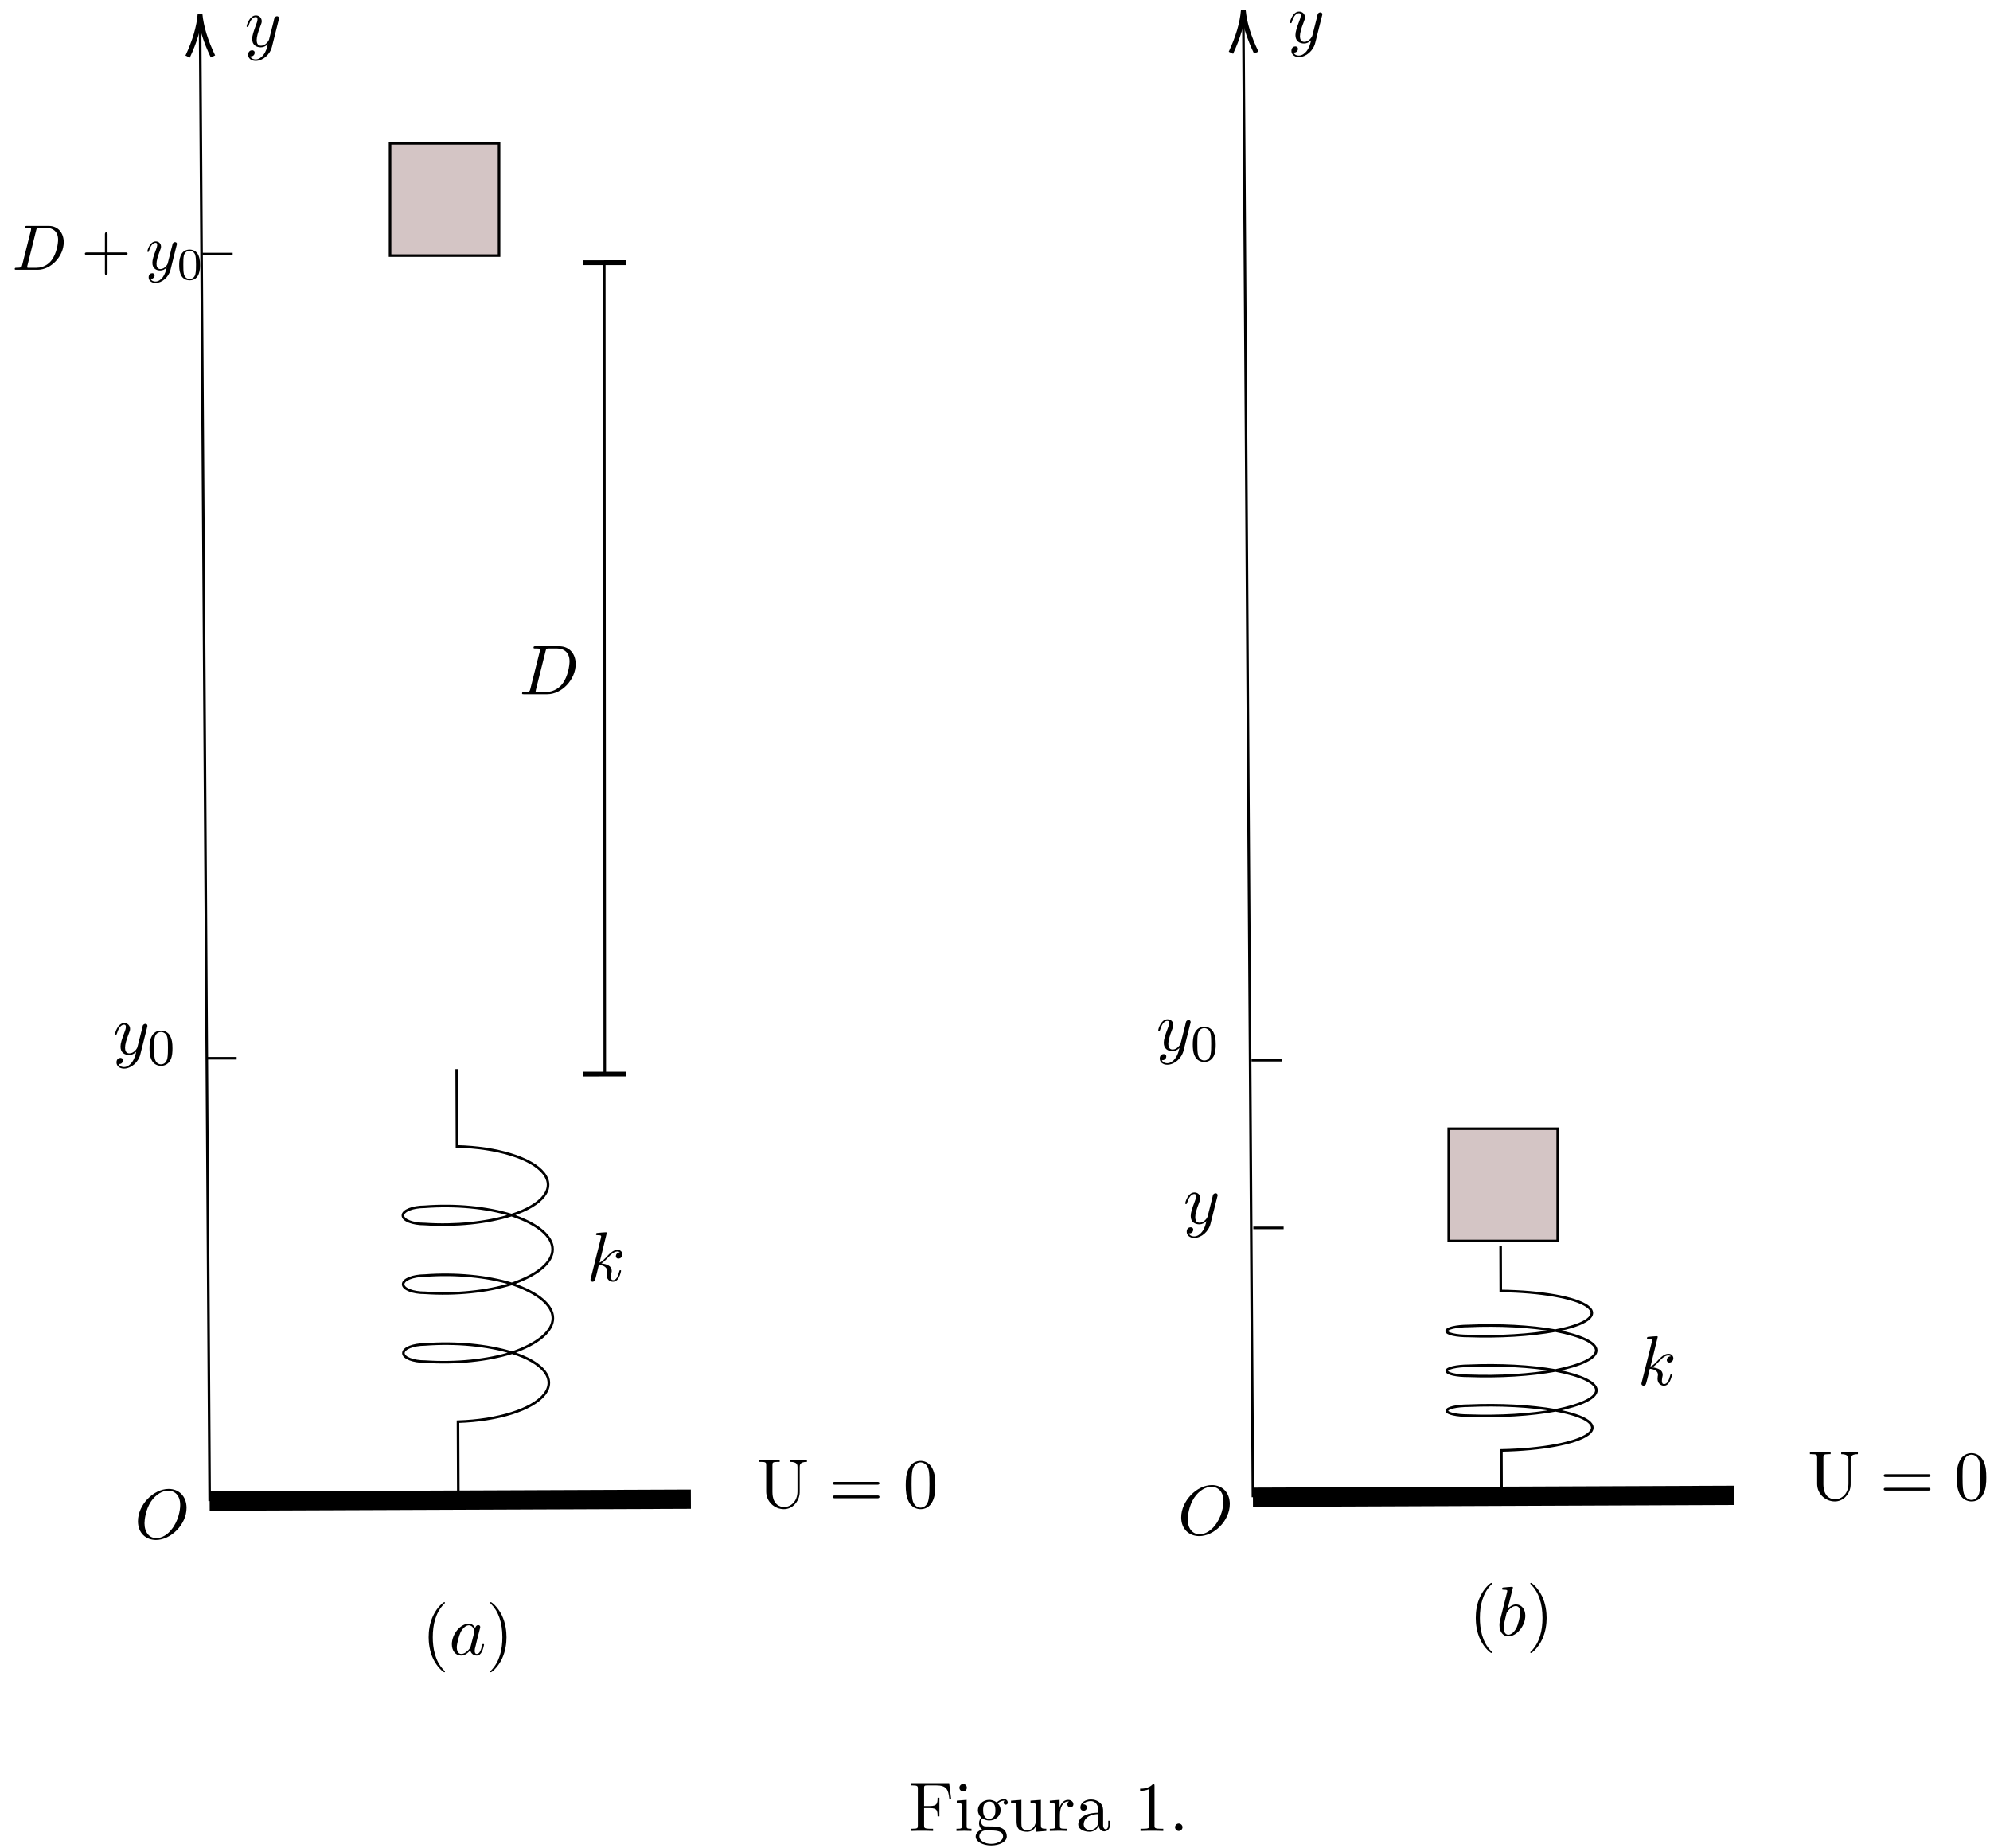 <?xml version="1.0" encoding="UTF-8"?>
<svg xmlns="http://www.w3.org/2000/svg" xmlns:xlink="http://www.w3.org/1999/xlink" width="309pt" height="287pt" viewBox="0 0 309 287" version="1.1">
<defs>
<g>
<symbol overflow="visible" id="glyph0-0">
<path style="stroke:none;" d=""/>
</symbol>
<symbol overflow="visible" id="glyph0-1">
<path style="stroke:none;" d="M 3.125 -7.453 C 3.125 -7.453 3.125 -7.562 2.984 -7.562 C 2.734 -7.562 1.938 -7.484 1.656 -7.453 C 1.578 -7.453 1.453 -7.438 1.453 -7.234 C 1.453 -7.109 1.547 -7.109 1.719 -7.109 C 2.234 -7.109 2.25 -7.031 2.25 -6.922 L 2.219 -6.703 L 0.641 -0.422 C 0.594 -0.266 0.594 -0.25 0.594 -0.188 C 0.594 0.062 0.812 0.125 0.922 0.125 C 1.062 0.125 1.219 0.016 1.281 -0.109 C 1.344 -0.203 1.828 -2.219 1.891 -2.5 C 2.266 -2.469 3.156 -2.297 3.156 -1.578 C 3.156 -1.5 3.156 -1.453 3.125 -1.344 C 3.109 -1.203 3.094 -1.078 3.094 -0.953 C 3.094 -0.312 3.516 0.125 4.094 0.125 C 4.422 0.125 4.719 -0.047 4.953 -0.453 C 5.219 -0.938 5.344 -1.531 5.344 -1.562 C 5.344 -1.672 5.25 -1.672 5.219 -1.672 C 5.109 -1.672 5.094 -1.625 5.062 -1.469 C 4.844 -0.672 4.594 -0.125 4.109 -0.125 C 3.906 -0.125 3.766 -0.234 3.766 -0.625 C 3.766 -0.812 3.812 -1.062 3.844 -1.25 C 3.891 -1.422 3.891 -1.469 3.891 -1.578 C 3.891 -2.297 3.203 -2.609 2.281 -2.719 C 2.625 -2.922 2.969 -3.266 3.219 -3.531 C 3.734 -4.109 4.25 -4.578 4.781 -4.578 C 4.844 -4.578 4.859 -4.578 4.875 -4.562 C 5 -4.547 5.016 -4.547 5.109 -4.484 C 5.125 -4.469 5.125 -4.453 5.141 -4.438 C 4.625 -4.406 4.531 -3.984 4.531 -3.844 C 4.531 -3.672 4.641 -3.469 4.938 -3.469 C 5.219 -3.469 5.547 -3.703 5.547 -4.141 C 5.547 -4.453 5.297 -4.828 4.797 -4.828 C 4.5 -4.828 3.984 -4.734 3.203 -3.859 C 2.828 -3.453 2.406 -3.016 2 -2.844 Z M 3.125 -7.453 "/>
</symbol>
<symbol overflow="visible" id="glyph0-2">
<path style="stroke:none;" d="M 8.078 -4.75 C 8.078 -6.516 6.922 -7.688 5.297 -7.688 C 2.938 -7.688 0.531 -5.219 0.531 -2.672 C 0.531 -0.859 1.75 0.234 3.328 0.234 C 5.641 0.234 8.078 -2.156 8.078 -4.75 Z M 3.391 -0.047 C 2.312 -0.047 1.547 -0.922 1.547 -2.359 C 1.547 -2.844 1.703 -4.438 2.547 -5.719 C 3.297 -6.844 4.359 -7.422 5.219 -7.422 C 6.125 -7.422 7.094 -6.812 7.094 -5.188 C 7.094 -4.391 6.812 -2.688 5.719 -1.359 C 5.203 -0.688 4.312 -0.047 3.391 -0.047 Z M 3.391 -0.047 "/>
</symbol>
<symbol overflow="visible" id="glyph0-3">
<path style="stroke:none;" d="M 5.297 -4.156 C 5.344 -4.312 5.344 -4.328 5.344 -4.406 C 5.344 -4.609 5.188 -4.703 5.031 -4.703 C 4.922 -4.703 4.75 -4.641 4.641 -4.469 C 4.625 -4.422 4.531 -4.078 4.5 -3.875 C 4.422 -3.594 4.344 -3.297 4.281 -3.016 L 3.781 -1.047 C 3.734 -0.891 3.266 -0.125 2.547 -0.125 C 2 -0.125 1.875 -0.594 1.875 -1 C 1.875 -1.5 2.062 -2.188 2.438 -3.141 C 2.609 -3.594 2.656 -3.703 2.656 -3.922 C 2.656 -4.422 2.297 -4.828 1.75 -4.828 C 0.719 -4.828 0.312 -3.234 0.312 -3.141 C 0.312 -3.031 0.422 -3.031 0.453 -3.031 C 0.562 -3.031 0.562 -3.047 0.625 -3.234 C 0.922 -4.25 1.359 -4.578 1.719 -4.578 C 1.812 -4.578 2 -4.578 2 -4.234 C 2 -3.953 1.891 -3.672 1.812 -3.469 C 1.375 -2.312 1.172 -1.688 1.172 -1.172 C 1.172 -0.203 1.859 0.125 2.516 0.125 C 2.938 0.125 3.297 -0.062 3.609 -0.375 C 3.469 0.203 3.344 0.734 2.906 1.312 C 2.625 1.672 2.203 2 1.703 2 C 1.547 2 1.062 1.969 0.875 1.531 C 1.047 1.531 1.188 1.531 1.344 1.406 C 1.453 1.312 1.562 1.172 1.562 0.953 C 1.562 0.625 1.266 0.578 1.156 0.578 C 0.906 0.578 0.547 0.75 0.547 1.281 C 0.547 1.828 1.031 2.234 1.703 2.234 C 2.828 2.234 3.953 1.25 4.25 0.016 Z M 5.297 -4.156 "/>
</symbol>
<symbol overflow="visible" id="glyph0-4">
<path style="stroke:none;" d="M 1.734 -0.844 C 1.625 -0.422 1.609 -0.344 0.734 -0.344 C 0.562 -0.344 0.438 -0.344 0.438 -0.125 C 0.438 0 0.531 0 0.734 0 L 4.359 0 C 6.625 0 8.766 -2.297 8.766 -4.688 C 8.766 -6.234 7.844 -7.453 6.203 -7.453 L 2.547 -7.453 C 2.328 -7.453 2.219 -7.453 2.219 -7.234 C 2.219 -7.109 2.312 -7.109 2.531 -7.109 C 2.672 -7.109 2.875 -7.094 3 -7.094 C 3.172 -7.062 3.234 -7.031 3.234 -6.922 C 3.234 -6.875 3.234 -6.844 3.203 -6.703 Z M 4.094 -6.703 C 4.188 -7.078 4.203 -7.109 4.672 -7.109 L 5.844 -7.109 C 6.922 -7.109 7.812 -6.531 7.812 -5.094 C 7.812 -4.562 7.609 -2.766 6.672 -1.578 C 6.359 -1.172 5.5 -0.344 4.156 -0.344 L 2.922 -0.344 C 2.766 -0.344 2.75 -0.344 2.688 -0.344 C 2.578 -0.359 2.547 -0.375 2.547 -0.453 C 2.547 -0.484 2.547 -0.516 2.594 -0.703 Z M 4.094 -6.703 "/>
</symbol>
<symbol overflow="visible" id="glyph0-5">
<path style="stroke:none;" d="M 4.062 -4.125 C 3.875 -4.531 3.562 -4.828 3.062 -4.828 C 1.781 -4.828 0.438 -3.219 0.438 -1.625 C 0.438 -0.594 1.031 0.125 1.891 0.125 C 2.109 0.125 2.656 0.078 3.297 -0.703 C 3.391 -0.234 3.781 0.125 4.297 0.125 C 4.672 0.125 4.922 -0.125 5.109 -0.484 C 5.297 -0.875 5.438 -1.531 5.438 -1.562 C 5.438 -1.672 5.328 -1.672 5.297 -1.672 C 5.188 -1.672 5.188 -1.625 5.141 -1.469 C 4.969 -0.766 4.766 -0.125 4.312 -0.125 C 4.031 -0.125 3.984 -0.406 3.984 -0.625 C 3.984 -0.859 4.016 -0.953 4.141 -1.422 C 4.25 -1.891 4.281 -2 4.375 -2.406 L 4.766 -3.938 C 4.844 -4.25 4.844 -4.266 4.844 -4.312 C 4.844 -4.5 4.719 -4.609 4.531 -4.609 C 4.266 -4.609 4.094 -4.359 4.062 -4.125 Z M 3.359 -1.297 C 3.297 -1.094 3.297 -1.078 3.141 -0.891 C 2.656 -0.297 2.219 -0.125 1.906 -0.125 C 1.359 -0.125 1.203 -0.719 1.203 -1.141 C 1.203 -1.688 1.562 -3.031 1.812 -3.531 C 2.156 -4.172 2.641 -4.578 3.078 -4.578 C 3.781 -4.578 3.938 -3.688 3.938 -3.625 C 3.938 -3.562 3.922 -3.484 3.906 -3.438 Z M 3.359 -1.297 "/>
</symbol>
<symbol overflow="visible" id="glyph0-6">
<path style="stroke:none;" d="M 2.609 -7.453 C 2.609 -7.453 2.609 -7.562 2.469 -7.562 C 2.219 -7.562 1.422 -7.484 1.141 -7.453 C 1.047 -7.453 0.922 -7.438 0.922 -7.234 C 0.922 -7.109 1.031 -7.109 1.188 -7.109 C 1.719 -7.109 1.734 -7.031 1.734 -6.922 C 1.734 -6.844 1.641 -6.484 1.578 -6.25 L 0.688 -2.688 C 0.562 -2.156 0.516 -1.969 0.516 -1.594 C 0.516 -0.562 1.094 0.125 1.891 0.125 C 3.188 0.125 4.531 -1.5 4.531 -3.078 C 4.531 -4.062 3.953 -4.828 3.078 -4.828 C 2.578 -4.828 2.125 -4.5 1.797 -4.172 Z M 1.578 -3.328 C 1.641 -3.562 1.641 -3.594 1.75 -3.703 C 2.281 -4.422 2.766 -4.578 3.047 -4.578 C 3.453 -4.578 3.734 -4.25 3.734 -3.562 C 3.734 -2.906 3.375 -1.656 3.188 -1.25 C 2.828 -0.516 2.328 -0.125 1.891 -0.125 C 1.531 -0.125 1.172 -0.422 1.172 -1.219 C 1.172 -1.422 1.172 -1.641 1.344 -2.328 Z M 1.578 -3.328 "/>
</symbol>
<symbol overflow="visible" id="glyph1-0">
<path style="stroke:none;" d=""/>
</symbol>
<symbol overflow="visible" id="glyph1-1">
<path style="stroke:none;" d="M 3.891 -2.547 C 3.891 -3.391 3.812 -3.906 3.547 -4.422 C 3.203 -5.125 2.547 -5.297 2.109 -5.297 C 1.109 -5.297 0.734 -4.547 0.625 -4.328 C 0.344 -3.75 0.328 -2.953 0.328 -2.547 C 0.328 -2.016 0.344 -1.219 0.734 -0.578 C 1.094 0.016 1.688 0.172 2.109 0.172 C 2.5 0.172 3.172 0.047 3.578 -0.734 C 3.875 -1.312 3.891 -2.031 3.891 -2.547 Z M 2.109 -0.062 C 1.844 -0.062 1.297 -0.188 1.125 -1.016 C 1.031 -1.469 1.031 -2.219 1.031 -2.641 C 1.031 -3.188 1.031 -3.75 1.125 -4.188 C 1.297 -5 1.906 -5.078 2.109 -5.078 C 2.375 -5.078 2.938 -4.938 3.094 -4.219 C 3.188 -3.781 3.188 -3.172 3.188 -2.641 C 3.188 -2.172 3.188 -1.453 3.094 -1 C 2.922 -0.172 2.375 -0.062 2.109 -0.062 Z M 2.109 -0.062 "/>
</symbol>
<symbol overflow="visible" id="glyph2-0">
<path style="stroke:none;" d=""/>
</symbol>
<symbol overflow="visible" id="glyph2-1">
<path style="stroke:none;" d="M 1.578 -0.781 C 1.484 -0.391 1.469 -0.312 0.672 -0.312 C 0.516 -0.312 0.406 -0.312 0.406 -0.125 C 0.406 0 0.484 0 0.672 0 L 3.984 0 C 6.047 0 8.016 -2.109 8.016 -4.281 C 8.016 -5.688 7.172 -6.812 5.672 -6.812 L 2.328 -6.812 C 2.141 -6.812 2.031 -6.812 2.031 -6.625 C 2.031 -6.5 2.109 -6.5 2.312 -6.5 C 2.438 -6.5 2.625 -6.484 2.734 -6.484 C 2.906 -6.453 2.953 -6.438 2.953 -6.312 C 2.953 -6.281 2.953 -6.25 2.922 -6.125 Z M 3.734 -6.125 C 3.828 -6.469 3.844 -6.5 4.281 -6.5 L 5.344 -6.5 C 6.312 -6.5 7.141 -5.969 7.141 -4.656 C 7.141 -4.172 6.953 -2.531 6.094 -1.438 C 5.812 -1.062 5.031 -0.312 3.797 -0.312 L 2.672 -0.312 C 2.531 -0.312 2.516 -0.312 2.453 -0.312 C 2.359 -0.328 2.328 -0.344 2.328 -0.422 C 2.328 -0.453 2.328 -0.469 2.375 -0.641 Z M 3.734 -6.125 "/>
</symbol>
<symbol overflow="visible" id="glyph2-2">
<path style="stroke:none;" d="M 4.844 -3.797 C 4.891 -3.938 4.891 -3.953 4.891 -4.031 C 4.891 -4.203 4.75 -4.297 4.594 -4.297 C 4.5 -4.297 4.344 -4.234 4.25 -4.094 C 4.234 -4.031 4.141 -3.734 4.109 -3.547 C 4.031 -3.297 3.969 -3.016 3.906 -2.75 L 3.453 -0.953 C 3.422 -0.812 2.984 -0.109 2.328 -0.109 C 1.828 -0.109 1.719 -0.547 1.719 -0.922 C 1.719 -1.375 1.891 -2 2.219 -2.875 C 2.375 -3.281 2.422 -3.391 2.422 -3.594 C 2.422 -4.031 2.109 -4.406 1.609 -4.406 C 0.656 -4.406 0.297 -2.953 0.297 -2.875 C 0.297 -2.766 0.391 -2.766 0.406 -2.766 C 0.516 -2.766 0.516 -2.797 0.562 -2.953 C 0.844 -3.891 1.234 -4.188 1.578 -4.188 C 1.656 -4.188 1.828 -4.188 1.828 -3.875 C 1.828 -3.625 1.719 -3.359 1.656 -3.172 C 1.25 -2.109 1.078 -1.547 1.078 -1.078 C 1.078 -0.188 1.703 0.109 2.297 0.109 C 2.688 0.109 3.016 -0.062 3.297 -0.344 C 3.172 0.172 3.047 0.672 2.656 1.203 C 2.391 1.531 2.016 1.828 1.562 1.828 C 1.422 1.828 0.969 1.797 0.797 1.406 C 0.953 1.406 1.094 1.406 1.219 1.281 C 1.328 1.203 1.422 1.062 1.422 0.875 C 1.422 0.562 1.156 0.531 1.062 0.531 C 0.828 0.531 0.5 0.688 0.5 1.172 C 0.5 1.672 0.938 2.047 1.562 2.047 C 2.578 2.047 3.609 1.141 3.891 0.016 Z M 4.844 -3.797 "/>
</symbol>
<symbol overflow="visible" id="glyph3-0">
<path style="stroke:none;" d=""/>
</symbol>
<symbol overflow="visible" id="glyph3-1">
<path style="stroke:none;" d="M 4.078 -2.297 L 6.859 -2.297 C 7 -2.297 7.188 -2.297 7.188 -2.5 C 7.188 -2.688 7 -2.688 6.859 -2.688 L 4.078 -2.688 L 4.078 -5.484 C 4.078 -5.625 4.078 -5.812 3.875 -5.812 C 3.672 -5.812 3.672 -5.625 3.672 -5.484 L 3.672 -2.688 L 0.891 -2.688 C 0.75 -2.688 0.562 -2.688 0.562 -2.5 C 0.562 -2.297 0.75 -2.297 0.891 -2.297 L 3.672 -2.297 L 3.672 0.5 C 3.672 0.641 3.672 0.828 3.875 0.828 C 4.078 0.828 4.078 0.641 4.078 0.5 Z M 4.078 -2.297 "/>
</symbol>
<symbol overflow="visible" id="glyph4-0">
<path style="stroke:none;" d=""/>
</symbol>
<symbol overflow="visible" id="glyph4-1">
<path style="stroke:none;" d="M 3.594 -2.219 C 3.594 -2.984 3.5 -3.547 3.188 -4.031 C 2.969 -4.344 2.531 -4.625 1.984 -4.625 C 0.359 -4.625 0.359 -2.719 0.359 -2.219 C 0.359 -1.719 0.359 0.141 1.984 0.141 C 3.594 0.141 3.594 -1.719 3.594 -2.219 Z M 1.984 -0.062 C 1.656 -0.062 1.234 -0.25 1.094 -0.812 C 1 -1.219 1 -1.797 1 -2.312 C 1 -2.828 1 -3.359 1.094 -3.734 C 1.25 -4.281 1.688 -4.438 1.984 -4.438 C 2.359 -4.438 2.719 -4.203 2.844 -3.797 C 2.953 -3.422 2.969 -2.922 2.969 -2.312 C 2.969 -1.797 2.969 -1.281 2.875 -0.844 C 2.734 -0.203 2.266 -0.062 1.984 -0.062 Z M 1.984 -0.062 "/>
</symbol>
<symbol overflow="visible" id="glyph5-0">
<path style="stroke:none;" d=""/>
</symbol>
<symbol overflow="visible" id="glyph5-1">
<path style="stroke:none;" d="M 6.344 -7.422 L 0.359 -7.422 L 0.359 -7.078 L 0.625 -7.078 C 1.469 -7.078 1.484 -6.953 1.484 -6.562 L 1.484 -0.844 C 1.484 -0.453 1.469 -0.344 0.625 -0.344 L 0.359 -0.344 L 0.359 0 C 0.734 -0.031 1.594 -0.031 2.016 -0.031 C 2.469 -0.031 3.453 -0.031 3.844 0 L 3.844 -0.344 L 3.484 -0.344 C 2.453 -0.344 2.453 -0.484 2.453 -0.859 L 2.453 -3.547 L 3.391 -3.547 C 4.438 -3.547 4.547 -3.203 4.547 -2.266 L 4.828 -2.266 L 4.828 -5.156 L 4.547 -5.156 C 4.547 -4.25 4.438 -3.875 3.391 -3.875 L 2.453 -3.875 L 2.453 -6.641 C 2.453 -7 2.469 -7.078 2.984 -7.078 L 4.297 -7.078 C 5.938 -7.078 6.203 -6.469 6.375 -4.969 L 6.656 -4.969 Z M 6.344 -7.422 "/>
</symbol>
<symbol overflow="visible" id="glyph5-2">
<path style="stroke:none;" d="M 1.938 -4.828 L 0.406 -4.703 L 0.406 -4.359 C 1.109 -4.359 1.203 -4.297 1.203 -3.766 L 1.203 -0.828 C 1.203 -0.344 1.094 -0.344 0.359 -0.344 L 0.359 0 C 0.703 -0.016 1.297 -0.031 1.562 -0.031 C 1.938 -0.031 2.328 -0.016 2.688 0 L 2.688 -0.344 C 1.969 -0.344 1.938 -0.391 1.938 -0.812 Z M 1.969 -6.719 C 1.969 -7.062 1.703 -7.297 1.391 -7.297 C 1.062 -7.297 0.812 -7 0.812 -6.719 C 0.812 -6.422 1.062 -6.141 1.391 -6.141 C 1.703 -6.141 1.969 -6.375 1.969 -6.719 Z M 1.969 -6.719 "/>
</symbol>
<symbol overflow="visible" id="glyph5-3">
<path style="stroke:none;" d="M 2.422 -1.875 C 1.469 -1.875 1.469 -2.969 1.469 -3.219 C 1.469 -3.516 1.484 -3.859 1.641 -4.141 C 1.734 -4.266 1.984 -4.562 2.422 -4.562 C 3.375 -4.562 3.375 -3.484 3.375 -3.234 C 3.375 -2.938 3.359 -2.578 3.203 -2.312 C 3.109 -2.188 2.859 -1.875 2.422 -1.875 Z M 1.156 -1.453 C 1.156 -1.5 1.156 -1.75 1.344 -1.969 C 1.766 -1.656 2.219 -1.625 2.422 -1.625 C 3.438 -1.625 4.188 -2.375 4.188 -3.219 C 4.188 -3.625 4.016 -4.031 3.734 -4.281 C 4.141 -4.641 4.531 -4.703 4.719 -4.703 C 4.75 -4.703 4.797 -4.703 4.828 -4.688 C 4.719 -4.641 4.656 -4.531 4.656 -4.391 C 4.656 -4.203 4.797 -4.078 4.969 -4.078 C 5.078 -4.078 5.297 -4.156 5.297 -4.406 C 5.297 -4.594 5.156 -4.938 4.734 -4.938 C 4.516 -4.938 4.031 -4.875 3.578 -4.422 C 3.125 -4.781 2.656 -4.828 2.422 -4.828 C 1.406 -4.828 0.656 -4.062 0.656 -3.234 C 0.656 -2.75 0.891 -2.328 1.172 -2.109 C 1.031 -1.938 0.828 -1.578 0.828 -1.203 C 0.828 -0.859 0.969 -0.453 1.312 -0.234 C 0.656 -0.047 0.312 0.422 0.312 0.859 C 0.312 1.641 1.391 2.25 2.719 2.25 C 4 2.25 5.141 1.688 5.141 0.844 C 5.141 0.453 4.984 -0.094 4.422 -0.406 C 3.844 -0.703 3.219 -0.703 2.547 -0.703 C 2.281 -0.703 1.812 -0.703 1.734 -0.719 C 1.391 -0.766 1.156 -1.094 1.156 -1.453 Z M 2.719 2 C 1.625 2 0.875 1.438 0.875 0.859 C 0.875 0.359 1.281 -0.047 1.766 -0.078 L 2.406 -0.078 C 3.344 -0.078 4.562 -0.078 4.562 0.859 C 4.562 1.453 3.797 2 2.719 2 Z M 2.719 2 "/>
</symbol>
<symbol overflow="visible" id="glyph5-4">
<path style="stroke:none;" d="M 4.266 -0.859 L 4.266 0.125 L 5.828 0 L 5.828 -0.344 C 5.078 -0.344 4.984 -0.422 4.984 -0.953 L 4.984 -4.828 L 3.375 -4.703 L 3.375 -4.359 C 4.141 -4.359 4.234 -4.281 4.234 -3.75 L 4.234 -1.812 C 4.234 -0.859 3.703 -0.125 2.906 -0.125 C 2 -0.125 1.953 -0.625 1.953 -1.203 L 1.953 -4.828 L 0.344 -4.703 L 0.344 -4.359 C 1.203 -4.359 1.203 -4.328 1.203 -3.359 L 1.203 -1.719 C 1.203 -0.875 1.203 0.125 2.859 0.125 C 3.469 0.125 3.953 -0.188 4.266 -0.859 Z M 4.266 -0.859 "/>
</symbol>
<symbol overflow="visible" id="glyph5-5">
<path style="stroke:none;" d="M 1.828 -3.625 L 1.828 -4.828 L 0.312 -4.703 L 0.312 -4.359 C 1.062 -4.359 1.156 -4.281 1.156 -3.75 L 1.156 -0.828 C 1.156 -0.344 1.031 -0.344 0.312 -0.344 L 0.312 0 C 0.734 -0.016 1.25 -0.031 1.547 -0.031 C 1.984 -0.031 2.5 -0.031 2.938 0 L 2.938 -0.344 L 2.703 -0.344 C 1.891 -0.344 1.875 -0.453 1.875 -0.844 L 1.875 -2.531 C 1.875 -3.609 2.328 -4.578 3.156 -4.578 C 3.234 -4.578 3.266 -4.578 3.281 -4.562 C 3.25 -4.562 3.031 -4.422 3.031 -4.141 C 3.031 -3.844 3.266 -3.672 3.5 -3.672 C 3.703 -3.672 3.969 -3.812 3.969 -4.156 C 3.969 -4.5 3.625 -4.828 3.156 -4.828 C 2.359 -4.828 1.969 -4.094 1.828 -3.625 Z M 1.828 -3.625 "/>
</symbol>
<symbol overflow="visible" id="glyph5-6">
<path style="stroke:none;" d="M 3.625 -0.828 C 3.672 -0.391 3.969 0.062 4.484 0.062 C 4.719 0.062 5.375 -0.094 5.375 -0.969 L 5.375 -1.578 L 5.109 -1.578 L 5.109 -0.969 C 5.109 -0.344 4.828 -0.266 4.719 -0.266 C 4.359 -0.266 4.312 -0.766 4.312 -0.812 L 4.312 -3 C 4.312 -3.453 4.312 -3.875 3.922 -4.281 C 3.484 -4.719 2.938 -4.891 2.422 -4.891 C 1.531 -4.891 0.781 -4.375 0.781 -3.656 C 0.781 -3.328 1 -3.141 1.281 -3.141 C 1.578 -3.141 1.781 -3.359 1.781 -3.641 C 1.781 -3.781 1.719 -4.141 1.219 -4.141 C 1.516 -4.531 2.047 -4.641 2.406 -4.641 C 2.938 -4.641 3.562 -4.219 3.562 -3.25 L 3.562 -2.844 C 3 -2.812 2.234 -2.781 1.547 -2.453 C 0.734 -2.078 0.453 -1.516 0.453 -1.031 C 0.453 -0.156 1.516 0.125 2.203 0.125 C 2.922 0.125 3.422 -0.312 3.625 -0.828 Z M 3.562 -2.625 L 3.562 -1.531 C 3.562 -0.484 2.766 -0.125 2.281 -0.125 C 1.75 -0.125 1.297 -0.5 1.297 -1.047 C 1.297 -1.641 1.75 -2.547 3.562 -2.625 Z M 3.562 -2.625 "/>
</symbol>
<symbol overflow="visible" id="glyph5-7">
<path style="stroke:none;" d="M 3.203 -6.984 C 3.203 -7.234 3.203 -7.266 2.953 -7.266 C 2.281 -6.562 1.312 -6.562 0.969 -6.562 L 0.969 -6.234 C 1.188 -6.234 1.828 -6.234 2.406 -6.516 L 2.406 -0.859 C 2.406 -0.469 2.359 -0.344 1.391 -0.344 L 1.031 -0.344 L 1.031 0 C 1.422 -0.031 2.359 -0.031 2.797 -0.031 C 3.234 -0.031 4.188 -0.031 4.562 0 L 4.562 -0.344 L 4.219 -0.344 C 3.234 -0.344 3.203 -0.453 3.203 -0.859 Z M 3.203 -6.984 "/>
</symbol>
<symbol overflow="visible" id="glyph5-8">
<path style="stroke:none;" d="M 2.094 -0.578 C 2.094 -0.891 1.828 -1.156 1.516 -1.156 C 1.203 -1.156 0.938 -0.891 0.938 -0.578 C 0.938 -0.266 1.203 0 1.516 0 C 1.828 0 2.094 -0.266 2.094 -0.578 Z M 2.094 -0.578 "/>
</symbol>
<symbol overflow="visible" id="glyph5-9">
<path style="stroke:none;" d="M 3.609 2.625 C 3.609 2.578 3.609 2.562 3.422 2.375 C 2.062 1 1.719 -1.062 1.719 -2.719 C 1.719 -4.625 2.125 -6.516 3.469 -7.891 C 3.609 -8.016 3.609 -8.031 3.609 -8.078 C 3.609 -8.141 3.562 -8.172 3.5 -8.172 C 3.391 -8.172 2.406 -7.438 1.766 -6.047 C 1.203 -4.859 1.078 -3.641 1.078 -2.719 C 1.078 -1.875 1.203 -0.562 1.797 0.672 C 2.453 2.016 3.391 2.719 3.5 2.719 C 3.562 2.719 3.609 2.688 3.609 2.625 Z M 3.609 2.625 "/>
</symbol>
<symbol overflow="visible" id="glyph5-10">
<path style="stroke:none;" d="M 3.156 -2.719 C 3.156 -3.578 3.031 -4.891 2.438 -6.125 C 1.781 -7.469 0.844 -8.172 0.734 -8.172 C 0.672 -8.172 0.625 -8.141 0.625 -8.078 C 0.625 -8.031 0.625 -8.016 0.828 -7.812 C 1.891 -6.734 2.516 -5 2.516 -2.719 C 2.516 -0.859 2.109 1.062 0.766 2.438 C 0.625 2.562 0.625 2.578 0.625 2.625 C 0.625 2.688 0.672 2.719 0.734 2.719 C 0.844 2.719 1.828 1.984 2.469 0.594 C 3.016 -0.594 3.156 -1.812 3.156 -2.719 Z M 3.156 -2.719 "/>
</symbol>
<symbol overflow="visible" id="glyph5-11">
<path style="stroke:none;" d="M 6.344 -2.516 C 6.344 -0.969 5.297 -0.094 4.25 -0.094 C 3.734 -0.094 2.453 -0.375 2.453 -2.438 L 2.453 -6.594 C 2.453 -6.984 2.469 -7.109 3.312 -7.109 L 3.578 -7.109 L 3.578 -7.453 C 3.203 -7.422 2.391 -7.422 1.969 -7.422 C 1.562 -7.422 0.734 -7.422 0.359 -7.453 L 0.359 -7.109 L 0.625 -7.109 C 1.469 -7.109 1.484 -6.984 1.484 -6.594 L 1.484 -2.484 C 1.484 -0.953 2.75 0.234 4.234 0.234 C 5.484 0.234 6.469 -0.781 6.656 -2.016 C 6.688 -2.234 6.688 -2.328 6.688 -2.766 L 6.688 -6.266 C 6.688 -6.625 6.688 -7.109 7.812 -7.109 L 7.812 -7.453 C 7.422 -7.438 6.891 -7.422 6.516 -7.422 C 6.141 -7.422 5.609 -7.438 5.219 -7.453 L 5.219 -7.109 C 6.344 -7.109 6.344 -6.594 6.344 -6.297 Z M 6.344 -2.516 "/>
</symbol>
<symbol overflow="visible" id="glyph5-12">
<path style="stroke:none;" d="M 7.5 -3.562 C 7.656 -3.562 7.859 -3.562 7.859 -3.781 C 7.859 -4 7.656 -4 7.5 -4 L 0.969 -4 C 0.812 -4 0.609 -4 0.609 -3.781 C 0.609 -3.562 0.812 -3.562 0.984 -3.562 Z M 7.5 -1.453 C 7.656 -1.453 7.859 -1.453 7.859 -1.672 C 7.859 -1.891 7.656 -1.891 7.5 -1.891 L 0.984 -1.891 C 0.812 -1.891 0.609 -1.891 0.609 -1.672 C 0.609 -1.453 0.812 -1.453 0.969 -1.453 Z M 7.5 -1.453 "/>
</symbol>
<symbol overflow="visible" id="glyph5-13">
<path style="stroke:none;" d="M 5.016 -3.484 C 5.016 -4.359 4.969 -5.234 4.578 -6.047 C 4.078 -7.094 3.188 -7.266 2.719 -7.266 C 2.078 -7.266 1.281 -6.984 0.828 -5.969 C 0.484 -5.219 0.422 -4.359 0.422 -3.484 C 0.422 -2.672 0.469 -1.688 0.922 -0.859 C 1.391 0.016 2.188 0.234 2.719 0.234 C 3.297 0.234 4.141 0.016 4.609 -1.031 C 4.969 -1.781 5.016 -2.625 5.016 -3.484 Z M 2.719 0 C 2.297 0 1.641 -0.266 1.453 -1.312 C 1.328 -1.969 1.328 -2.984 1.328 -3.625 C 1.328 -4.312 1.328 -5.031 1.422 -5.625 C 1.625 -6.922 2.438 -7.031 2.719 -7.031 C 3.078 -7.031 3.797 -6.828 4 -5.75 C 4.109 -5.141 4.109 -4.312 4.109 -3.625 C 4.109 -2.797 4.109 -2.062 3.984 -1.359 C 3.828 -0.328 3.203 0 2.719 0 Z M 2.719 0 "/>
</symbol>
</g>
</defs>
<g id="surface1">
<path style="fill:none;stroke-width:2.989;stroke-linecap:butt;stroke-linejoin:miter;stroke:rgb(0%,0%,0%);stroke-opacity:1;stroke-miterlimit:10;" d="M 81.594 -234.175 L 156.316 -233.878 " transform="matrix(1,0,0,-1,-49.039,-1.05)"/>
<path style="fill:none;stroke-width:0.399;stroke-linecap:butt;stroke-linejoin:miter;stroke:rgb(0%,0%,0%);stroke-opacity:1;stroke-miterlimit:10;" d="M 119.949 -167.077 L 119.996 -179.097 C 126.23 -179.245 131.57 -180.898 133.445 -183.253 C 135.316 -185.609 133.344 -188.183 128.473 -189.757 C 124.672 -190.964 119.758 -191.464 114.977 -191.144 C 113.117 -191.148 111.598 -190.558 111.598 -189.816 C 111.59 -189.081 113.105 -188.476 114.969 -188.472 C 119.738 -188.105 124.664 -188.573 128.473 -189.757 C 132.531 -191.124 134.84 -193.05 134.844 -195.07 C 134.851 -197.097 132.562 -199.034 128.516 -200.437 C 124.711 -201.644 119.793 -202.152 115.016 -201.823 C 113.156 -201.835 111.641 -201.238 111.641 -200.503 C 111.633 -199.769 113.144 -199.163 115.012 -199.152 C 119.781 -198.792 124.707 -199.261 128.516 -200.437 C 132.574 -201.812 134.879 -203.738 134.887 -205.757 C 134.891 -207.777 132.601 -209.722 128.555 -211.124 C 124.754 -212.335 119.836 -212.835 115.059 -212.511 C 113.199 -212.519 111.68 -211.925 111.68 -211.191 C 111.676 -210.448 113.187 -209.847 115.047 -209.839 C 119.824 -209.476 124.742 -209.948 128.555 -211.124 C 133.441 -212.655 135.43 -215.222 133.578 -217.589 C 131.719 -219.956 126.391 -221.648 120.156 -221.843 L 120.207 -233.866 " transform="matrix(1,0,0,-1,-49.039,-1.05)"/>
<path style="fill-rule:nonzero;fill:rgb(83.138%,77.254%,77.254%);fill-opacity:1;stroke-width:0.399;stroke-linecap:butt;stroke-linejoin:miter;stroke:rgb(0%,0%,0%);stroke-opacity:1;stroke-miterlimit:10;" d="M 109.605 -23.312 L 126.531 -23.312 L 126.531 -40.749 L 109.605 -40.749 Z M 109.605 -23.312 " transform="matrix(1,0,0,-1,-49.039,-1.05)"/>
<path style="fill:none;stroke-width:0.399;stroke-linecap:butt;stroke-linejoin:miter;stroke:rgb(0%,0%,0%);stroke-opacity:1;stroke-miterlimit:10;" d="M 81.594 -234.175 L 80.105 -4.484 " transform="matrix(1,0,0,-1,-49.039,-1.05)"/>
<path style="fill:none;stroke-width:0.747;stroke-linecap:butt;stroke-linejoin:miter;stroke:rgb(0%,0%,0%);stroke-opacity:1;stroke-miterlimit:10;" d="M 82.109 -9.808 C 80.965 -7.437 80.293 -5.265 80.102 -3.288 C 79.934 -5.269 79.289 -7.448 78.176 -9.835 " transform="matrix(1,0,0,-1,-49.039,-1.05)"/>
<path style="fill:none;stroke-width:0.399;stroke-linecap:butt;stroke-linejoin:miter;stroke:rgb(0%,0%,0%);stroke-opacity:1;stroke-miterlimit:10;" d="M 80.461 -40.511 L 85.164 -40.511 " transform="matrix(1,0,0,-1,-49.039,-1.05)"/>
<path style="fill:none;stroke-width:0.399;stroke-linecap:butt;stroke-linejoin:miter;stroke:rgb(0%,0%,0%);stroke-opacity:1;stroke-miterlimit:10;" d="M 142.867 -41.843 L 142.945 -167.855 " transform="matrix(1,0,0,-1,-49.039,-1.05)"/>
<path style="fill:none;stroke-width:0.747;stroke-linecap:butt;stroke-linejoin:miter;stroke:rgb(0%,0%,0%);stroke-opacity:1;stroke-miterlimit:10;" d="M 146.285 -167.851 L 139.601 -167.855 " transform="matrix(1,0,0,-1,-49.039,-1.05)"/>
<path style="fill:none;stroke-width:0.747;stroke-linecap:butt;stroke-linejoin:miter;stroke:rgb(0%,0%,0%);stroke-opacity:1;stroke-miterlimit:10;" d="M 146.207 -41.843 L 139.523 -41.847 " transform="matrix(1,0,0,-1,-49.039,-1.05)"/>
<path style="fill:none;stroke-width:2.989;stroke-linecap:butt;stroke-linejoin:miter;stroke:rgb(0%,0%,0%);stroke-opacity:1;stroke-miterlimit:10;" d="M 243.59 -233.577 L 318.312 -233.28 " transform="matrix(1,0,0,-1,-49.039,-1.05)"/>
<path style="fill:none;stroke-width:0.399;stroke-linecap:butt;stroke-linejoin:miter;stroke:rgb(0%,0%,0%);stroke-opacity:1;stroke-miterlimit:10;" d="M 282.051 -194.573 L 282.074 -201.538 C 288.316 -201.616 293.652 -202.566 295.519 -203.921 C 297.391 -205.284 295.41 -206.784 290.539 -207.702 C 286.738 -208.405 281.816 -208.706 277.043 -208.527 C 275.176 -208.53 273.664 -208.191 273.664 -207.765 C 273.664 -207.335 275.172 -206.984 277.035 -206.976 C 281.812 -206.757 286.73 -207.019 290.539 -207.702 C 294.598 -208.491 296.898 -209.597 296.898 -210.769 C 296.906 -211.941 294.617 -213.07 290.562 -213.886 C 286.762 -214.593 281.844 -214.898 277.066 -214.714 C 275.199 -214.726 273.687 -214.382 273.687 -213.952 C 273.687 -213.53 275.195 -213.175 277.059 -213.163 C 281.836 -212.948 286.754 -213.21 290.562 -213.886 C 294.621 -214.675 296.922 -215.788 296.922 -216.96 C 296.93 -218.132 294.641 -219.261 290.586 -220.081 C 286.785 -220.784 281.867 -221.085 277.09 -220.905 C 275.223 -220.909 273.711 -220.57 273.711 -220.148 C 273.711 -219.714 275.219 -219.363 277.082 -219.359 C 281.859 -219.144 286.781 -219.405 290.586 -220.081 C 295.473 -220.96 297.457 -222.441 295.598 -223.816 C 293.738 -225.191 288.41 -226.179 282.172 -226.304 L 282.199 -233.269 " transform="matrix(1,0,0,-1,-49.039,-1.05)"/>
<path style="fill-rule:nonzero;fill:rgb(83.138%,77.254%,77.254%);fill-opacity:1;stroke-width:0.399;stroke-linecap:butt;stroke-linejoin:miter;stroke:rgb(0%,0%,0%);stroke-opacity:1;stroke-miterlimit:10;" d="M 273.992 -176.343 L 290.914 -176.343 L 290.914 -193.78 L 273.992 -193.78 Z M 273.992 -176.343 " transform="matrix(1,0,0,-1,-49.039,-1.05)"/>
<path style="fill:none;stroke-width:0.399;stroke-linecap:butt;stroke-linejoin:miter;stroke:rgb(0%,0%,0%);stroke-opacity:1;stroke-miterlimit:10;" d="M 243.59 -233.577 L 242.101 -3.886 " transform="matrix(1,0,0,-1,-49.039,-1.05)"/>
<path style="fill:none;stroke-width:0.747;stroke-linecap:butt;stroke-linejoin:miter;stroke:rgb(0%,0%,0%);stroke-opacity:1;stroke-miterlimit:10;" d="M 244.105 -9.21 C 242.961 -6.839 242.289 -4.667 242.098 -2.691 C 241.93 -4.671 241.285 -6.851 240.172 -9.238 " transform="matrix(1,0,0,-1,-49.039,-1.05)"/>
<path style="fill:none;stroke-width:0.399;stroke-linecap:butt;stroke-linejoin:miter;stroke:rgb(0%,0%,0%);stroke-opacity:1;stroke-miterlimit:10;" d="M 243.652 -191.745 L 248.355 -191.745 " transform="matrix(1,0,0,-1,-49.039,-1.05)"/>
<path style="fill:none;stroke-width:0.399;stroke-linecap:butt;stroke-linejoin:miter;stroke:rgb(0%,0%,0%);stroke-opacity:1;stroke-miterlimit:10;" d="M 243.371 -165.702 L 248.074 -165.702 " transform="matrix(1,0,0,-1,-49.039,-1.05)"/>
<path style="fill:none;stroke-width:0.399;stroke-linecap:butt;stroke-linejoin:miter;stroke:rgb(0%,0%,0%);stroke-opacity:1;stroke-miterlimit:10;" d="M 81.074 -165.402 L 85.781 -165.402 " transform="matrix(1,0,0,-1,-49.039,-1.05)"/>
<g style="fill:rgb(0%,0%,0%);fill-opacity:1;">
  <use xlink:href="#glyph0-1" x="91.096" y="198.935"/>
</g>
<g style="fill:rgb(0%,0%,0%);fill-opacity:1;">
  <use xlink:href="#glyph0-2" x="20.889" y="238.924"/>
</g>
<g style="fill:rgb(0%,0%,0%);fill-opacity:1;">
  <use xlink:href="#glyph0-3" x="17.542" y="163.717"/>
</g>
<g style="fill:rgb(0%,0%,0%);fill-opacity:1;">
  <use xlink:href="#glyph1-1" x="22.89" y="165.354"/>
</g>
<g style="fill:rgb(0%,0%,0%);fill-opacity:1;">
  <use xlink:href="#glyph2-1" x="1.88" y="41.895"/>
</g>
<g style="fill:rgb(0%,0%,0%);fill-opacity:1;">
  <use xlink:href="#glyph3-1" x="12.619" y="41.895"/>
</g>
<g style="fill:rgb(0%,0%,0%);fill-opacity:1;">
  <use xlink:href="#glyph2-2" x="22.582" y="41.895"/>
</g>
<g style="fill:rgb(0%,0%,0%);fill-opacity:1;">
  <use xlink:href="#glyph4-1" x="27.466" y="43.389"/>
</g>
<g style="fill:rgb(0%,0%,0%);fill-opacity:1;">
  <use xlink:href="#glyph5-1" x="141.039" y="284.353"/>
  <use xlink:href="#glyph5-2" x="148.16" y="284.353"/>
  <use xlink:href="#glyph5-3" x="151.191" y="284.353"/>
  <use xlink:href="#glyph5-4" x="156.646" y="284.353"/>
  <use xlink:href="#glyph5-5" x="162.707" y="284.353"/>
  <use xlink:href="#glyph5-6" x="166.98" y="284.353"/>
</g>
<g style="fill:rgb(0%,0%,0%);fill-opacity:1;">
  <use xlink:href="#glyph5-7" x="176.067" y="284.353"/>
  <use xlink:href="#glyph5-8" x="181.522" y="284.353"/>
</g>
<g style="fill:rgb(0%,0%,0%);fill-opacity:1;">
  <use xlink:href="#glyph0-4" x="80.623" y="107.817"/>
</g>
<g style="fill:rgb(0%,0%,0%);fill-opacity:1;">
  <use xlink:href="#glyph0-1" x="254.285" y="215.075"/>
</g>
<g style="fill:rgb(0%,0%,0%);fill-opacity:1;">
  <use xlink:href="#glyph0-2" x="182.882" y="238.326"/>
</g>
<g style="fill:rgb(0%,0%,0%);fill-opacity:1;">
  <use xlink:href="#glyph0-3" x="179.535" y="163.12"/>
</g>
<g style="fill:rgb(0%,0%,0%);fill-opacity:1;">
  <use xlink:href="#glyph1-1" x="184.883" y="164.756"/>
</g>
<g style="fill:rgb(0%,0%,0%);fill-opacity:1;">
  <use xlink:href="#glyph0-3" x="183.719" y="190.019"/>
</g>
<g style="fill:rgb(0%,0%,0%);fill-opacity:1;">
  <use xlink:href="#glyph0-3" x="37.985" y="7.224"/>
</g>
<g style="fill:rgb(0%,0%,0%);fill-opacity:1;">
  <use xlink:href="#glyph0-3" x="199.978" y="6.626"/>
</g>
<g style="fill:rgb(0%,0%,0%);fill-opacity:1;">
  <use xlink:href="#glyph5-9" x="65.482" y="256.986"/>
</g>
<g style="fill:rgb(0%,0%,0%);fill-opacity:1;">
  <use xlink:href="#glyph0-5" x="69.724" y="256.986"/>
</g>
<g style="fill:rgb(0%,0%,0%);fill-opacity:1;">
  <use xlink:href="#glyph5-10" x="75.491" y="256.986"/>
</g>
<g style="fill:rgb(0%,0%,0%);fill-opacity:1;">
  <use xlink:href="#glyph5-9" x="228.073" y="253.997"/>
</g>
<g style="fill:rgb(0%,0%,0%);fill-opacity:1;">
  <use xlink:href="#glyph0-6" x="232.315" y="253.997"/>
</g>
<g style="fill:rgb(0%,0%,0%);fill-opacity:1;">
  <use xlink:href="#glyph5-10" x="236.997" y="253.997"/>
</g>
<g style="fill:rgb(0%,0%,0%);fill-opacity:1;">
  <use xlink:href="#glyph5-11" x="117.487" y="234.142"/>
</g>
<g style="fill:rgb(0%,0%,0%);fill-opacity:1;">
  <use xlink:href="#glyph5-12" x="128.702" y="234.142"/>
</g>
<g style="fill:rgb(0%,0%,0%);fill-opacity:1;">
  <use xlink:href="#glyph5-13" x="140.219" y="234.142"/>
</g>
<g style="fill:rgb(0%,0%,0%);fill-opacity:1;">
  <use xlink:href="#glyph5-11" x="280.676" y="232.946"/>
</g>
<g style="fill:rgb(0%,0%,0%);fill-opacity:1;">
  <use xlink:href="#glyph5-12" x="291.891" y="232.946"/>
</g>
<g style="fill:rgb(0%,0%,0%);fill-opacity:1;">
  <use xlink:href="#glyph5-13" x="303.408" y="232.946"/>
</g>
</g>
</svg>
<!--Rendered by QuickLaTeX.com-->